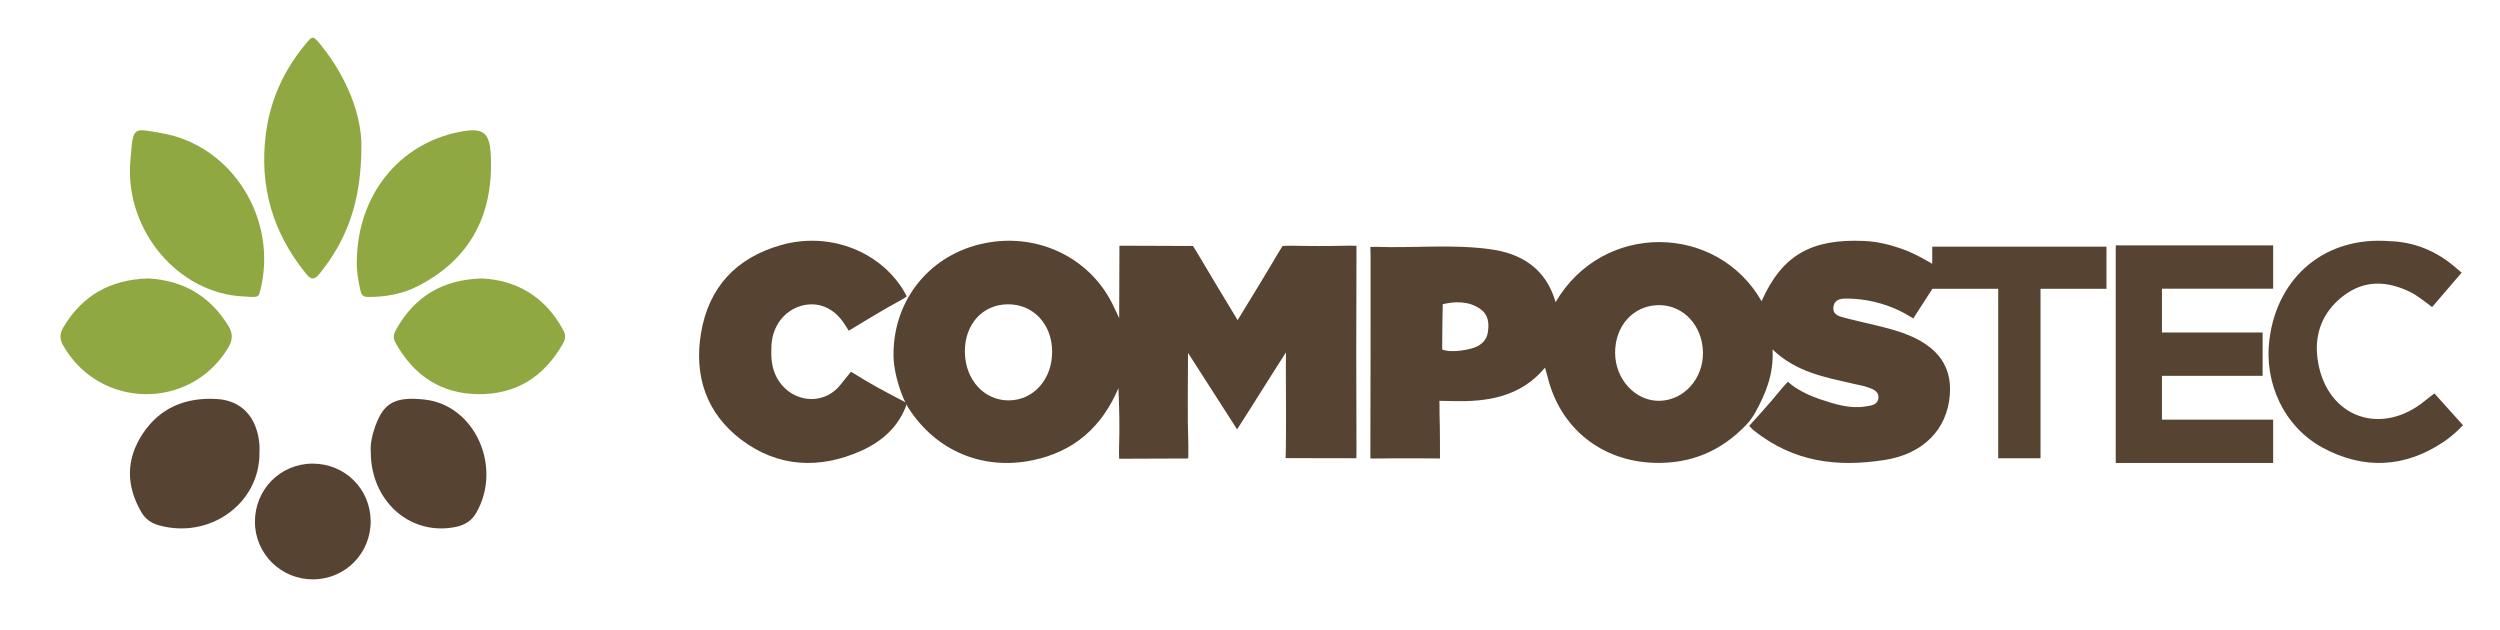 <?xml version="1.0" encoding="UTF-8"?>
<svg width="540px" height="136px" viewBox="0 0 540 136" version="1.1" xmlns="http://www.w3.org/2000/svg" xmlns:xlink="http://www.w3.org/1999/xlink">
    <!-- Generator: Sketch 54.1 (76490) - https://sketchapp.com -->
    <title>logo horizontal</title>
    <desc>Created with Sketch.</desc>
    <g id="logo-horizontal" stroke="none" stroke-width="1" fill="none" fill-rule="evenodd">
        <g id="logo-color" transform="translate(13, 8)">
            <g id="Group-25" transform="translate(138, 44)" fill="#574331">
                <path d="M207.401,34.577 C202.261,34.644 197.919,29.96 197.865,24.29 C197.807,18.328 201.883,13.892 207.405,13.907 C212.685,13.922 216.801,18.421 216.84,24.222 C216.878,29.881 212.66,34.509 207.401,34.577 L207.401,34.577 Z M170.359,19.865 C170.131,21.247 169.296,22.168 168.146,22.783 C166.588,23.617 162.317,24.282 160.51,23.482 C160.51,23.482 160.533,20.965 160.549,18.645 C160.566,16.325 160.627,13.71 160.627,13.71 C163.273,13.074 166.272,12.981 168.758,14.751 C170.527,16.01 170.687,17.875 170.359,19.865 L170.359,19.865 Z M289.752,1.275 L280.613,1.275 L266.365,1.275 L266.357,4.984 C266.285,4.945 262.619,2.676 259.592,1.68 C257.636,1.037 255.066,0.192 251.588,0.043 C240.369,-0.436 233.962,3 229.5,13.057 C219.882,-3.8 195.194,-4.199 185.01,13.264 C182.932,6.076 177.779,2.771 170.865,1.825 C162.681,0.705 154.441,1.61 146.231,1.32 C145.8,1.304 145,1.355 145,1.355 C145,1.355 145.045,2.568 145.044,3.159 C145.03,17.181 145.058,31.204 145.001,45.227 C145,45.599 145,47.027 145,47.027 C145,47.027 145.825,47.057 146.867,47.031 C150.247,46.947 160.037,47.027 160.037,47.027 C160.037,47.027 160.045,39.776 159.943,37.638 C159.951,36.23 159.914,34.579 159.914,34.579 C160.699,34.579 161.831,34.605 162.88,34.633 C170.355,34.832 177.468,33.711 182.724,27.415 C182.962,28.269 183.165,28.942 183.337,29.623 C186.092,40.566 194.978,47.595 206.241,47.97 C214.261,48.238 220.778,45.389 226.11,39.846 C226.889,39.035 227.565,38.128 228.111,37.147 C230.393,33.046 232.172,28.751 231.869,23.477 C237.032,28.46 243.361,29.504 249.531,30.94 C250.416,31.146 251.326,31.279 252.181,31.573 C253.38,31.986 254.883,32.415 254.737,33.968 C254.591,35.523 253.067,35.625 251.792,35.816 C248.43,36.318 245.301,35.273 242.209,34.259 C240.415,33.67 238.463,32.792 236.964,31.823 C236.083,31.25 235.867,31.035 235.184,30.462 C235.184,30.462 234.088,31.612 233.461,32.406 C231.683,34.657 226.836,39.975 226.836,39.975 C226.836,39.975 227.461,40.727 227.955,41.086 C236.54,47.812 245.76,48.966 256.108,47.351 C264.378,46.061 269.557,40.816 270.16,33.35 C270.713,26.494 266.912,21.929 258.25,19.338 C254.774,18.299 251.189,17.628 247.676,16.703 C246.399,16.367 244.73,16.076 245.037,14.212 C245.329,12.438 247.021,12.467 248.319,12.497 C252.009,12.581 255.616,13.411 259.077,15.006 C260.758,15.804 262.265,16.792 262.265,16.792 C262.265,16.792 262.398,16.592 262.596,16.278 L266.401,10.376 L280.613,10.376 L280.613,46.989 L289.752,46.989 L289.752,10.376 L304,10.376 L304,1.275 L289.752,1.275 Z" id="Fill-1"></path>
                <path d="M57.412,24.113 C57.514,30.039 61.568,34.489 66.859,34.484 C72.272,34.478 76.33,29.884 76.26,23.841 C76.192,17.938 72.135,13.668 66.65,13.727 C61.173,13.786 57.309,18.13 57.412,24.113 M42.011,25.281 C41.673,13.466 49.193,3.548 60.668,0.757 C72.589,-2.142 84.609,3.48 89.589,14.287 C89.848,14.847 90.416,15.937 90.74,16.728 C90.74,12.533 90.798,1.071 90.798,1.071 L106.678,1.13 C106.678,1.13 107.349,2.173 107.661,2.706 C110.469,7.492 113.363,12.229 116.328,17.153 C119.333,12.208 122.269,7.482 125.075,2.682 C125.463,2.017 126.034,1.13 126.034,1.13 C126.034,1.13 127.28,1.06 127.883,1.073 C131.931,1.161 135.984,1.182 140.031,1.065 C140.81,1.042 142,1.1 142,1.1 C142,1.1 142.001,2.295 141.998,3.075 C141.944,17.062 141.929,31.049 141.999,45.036 C142.005,46.124 141.968,46.98 141.968,46.98 L126.692,46.954 C126.692,46.954 126.734,45.92 126.748,44.811 C126.821,38.962 126.755,33.111 126.743,27.261 C126.742,26.658 126.774,24.107 126.774,24.107 C123.5,29.179 119.657,35.409 116.213,40.745 C112.769,35.385 108.952,29.415 105.619,24.228 L105.608,25.12 C105.608,31.453 105.456,37.791 105.683,44.116 C105.705,44.756 105.663,47.034 105.663,47.034 L90.74,47.089 C90.693,46.81 90.703,44.987 90.717,44.604 C90.87,40.369 90.763,36.125 90.582,31.841 C87.03,40.193 81.054,45.536 72.09,47.406 C61.27,49.664 51.19,45.393 45.245,36.16 C43.744,33.828 42.11,28.764 42.011,25.281" id="Fill-3"></path>
                <path d="M44.929,35.054 C43.283,40.057 39.553,43.349 34.992,45.384 C26.053,49.372 17.079,48.968 9.164,43.013 C1.56,37.293 -1.12,29.185 0.415,19.969 C2.062,10.083 7.995,3.661 17.788,0.912 C27.794,-1.898 38.402,1.957 43.774,10.121 C44.372,11.03 44.834,11.993 44.834,11.993 C44.646,12.251 43.708,12.775 43.222,13.037 C40.077,14.727 37.033,16.605 33.969,18.439 C33.768,18.559 32.496,19.342 32.322,19.432 C32.322,19.432 32.163,19.142 31.43,18.011 C29.07,14.367 25.548,13.046 22.01,14.076 C18.313,15.153 15.804,18.545 15.629,22.711 C15.545,24.717 15.575,26.697 16.35,28.615 C18.872,34.856 26.791,36.231 30.777,30.812 C30.843,30.721 32.747,28.376 32.811,28.294 C32.811,28.294 33.678,28.806 35.631,30.001 C35.923,30.18 36.217,30.356 36.512,30.53 C39.278,32.16 42.17,33.594 45,35.126 L44.929,35.054 Z" id="Fill-5"></path>
                <path d="M365.025,0.085 C370.354,0.214 375.281,2.161 379.528,5.895 C380.087,6.387 380.722,6.884 380.722,6.884 L374.331,14.332 C374.331,14.332 371.25,11.868 369.675,11.099 C364.654,8.648 359.728,8.396 355.142,11.923 C350.402,15.569 348.697,20.635 349.718,26.347 C351.844,38.254 363.43,42.316 372.878,34.494 C373.809,33.724 374.84,32.988 374.84,32.988 L381,39.837 C381,39.837 379.274,41.784 376.857,43.414 C368.479,49.066 359.579,49.476 350.762,44.741 C342.375,40.236 337.967,30.721 339.206,21.239 C340.982,7.647 351.341,-0.957 365.025,0.085" id="Fill-21"></path>
                <polygon id="Fill-26" points="340 10.358 340 1 315.981 1 306 1 306 10.358 306 19.821 306 29.179 306 38.642 306 48 315.981 48 340 48 340 38.642 315.981 38.642 315.981 29.179 337.725 29.179 337.725 19.821 315.981 19.821 315.981 10.358"></polygon>
            </g>
            <path d="M65.064,23.562 C65.045,35.763 61.848,43.891 56.059,51.082 C54.876,52.554 54.166,52.439 53.049,51.058 C45.954,42.29 42.986,32.342 44.413,21.025 C45.338,13.694 48.233,7.311 52.867,1.68 C54.526,-0.335 54.578,-0.405 56.257,1.663 C62.081,8.836 65.113,17.049 65.064,23.562" id="Fill-7" fill="#90A841"></path>
            <path d="M39.459,56.026 C25.59,55.33 14.114,41.958 15.127,27.142 C15.157,26.7 15.198,26.259 15.233,25.818 C15.77,19.194 15.845,19.739 21.807,20.744 C37.219,23.345 47.114,39.417 43.211,54.771 C42.833,56.261 42.833,56.261 39.459,56.026" id="Fill-9" fill="#90A841"></path>
            <path d="M64.079,48.181 C64.295,34.126 73.186,23.109 86.107,20.516 C91.491,19.435 92.849,20.509 93.039,26.08 C93.467,38.579 88.495,47.951 77.446,53.705 C74.032,55.483 70.33,56.172 66.495,56.139 C65.575,56.131 65.117,55.854 64.873,54.832 C64.32,52.511 63.991,50.189 64.079,48.181" id="Fill-11" fill="#90A841"></path>
            <path d="M19.011,52.14 C26.446,52.554 32.329,55.828 36.343,62.409 C37.333,64.033 37.288,65.444 36.308,67.08 C28.137,80.73 8.427,80.43 0.603,66.542 C-0.201,65.115 -0.055,63.952 0.711,62.659 C4.827,55.713 10.975,52.375 19.011,52.14" id="Fill-13" fill="#90A841"></path>
            <path d="M91.128,52.14 C98.568,52.541 104.715,56.011 108.651,63.285 C109.196,64.293 109.212,65.123 108.64,66.14 C104.559,73.384 98.459,77.237 90.275,77.138 C82.268,77.042 76.354,73.134 72.423,66.018 C71.827,64.941 72.041,64.095 72.577,63.145 C76.574,56.065 82.54,52.382 91.128,52.14" id="Fill-15" fill="#90A841"></path>
            <path d="M43.045,89.911 C43.059,100.787 32.276,108.502 21.368,105.479 C19.649,105.003 18.401,104.123 17.538,102.638 C14.216,96.923 14.169,91.227 17.829,85.683 C21.477,80.16 26.977,77.774 33.85,78.186 C39.196,78.507 42.52,82.108 43.037,87.969 C43.094,88.612 43.045,89.264 43.045,89.911" id="Fill-17" fill="#574331"></path>
            <path d="M67.088,89.638 C66.954,87.834 67.412,85.81 68.139,83.844 C69.958,78.929 72.458,77.645 78.652,78.298 C89.602,79.451 95.577,92.908 89.855,102.798 C88.624,104.925 86.79,105.619 84.752,105.944 C75.25,107.458 67.104,100.051 67.088,89.638" id="Fill-19" fill="#574331"></path>
            <path d="M67.064,104.542 C67.106,111.503 61.605,117.089 54.66,117.14 C47.722,117.191 42.088,111.642 42.065,104.735 C42.041,97.75 47.527,92.179 54.468,92.141 C61.452,92.102 67.023,97.587 67.064,104.542" id="Fill-23" fill="#574331"></path>
        </g>
    </g>
</svg>
